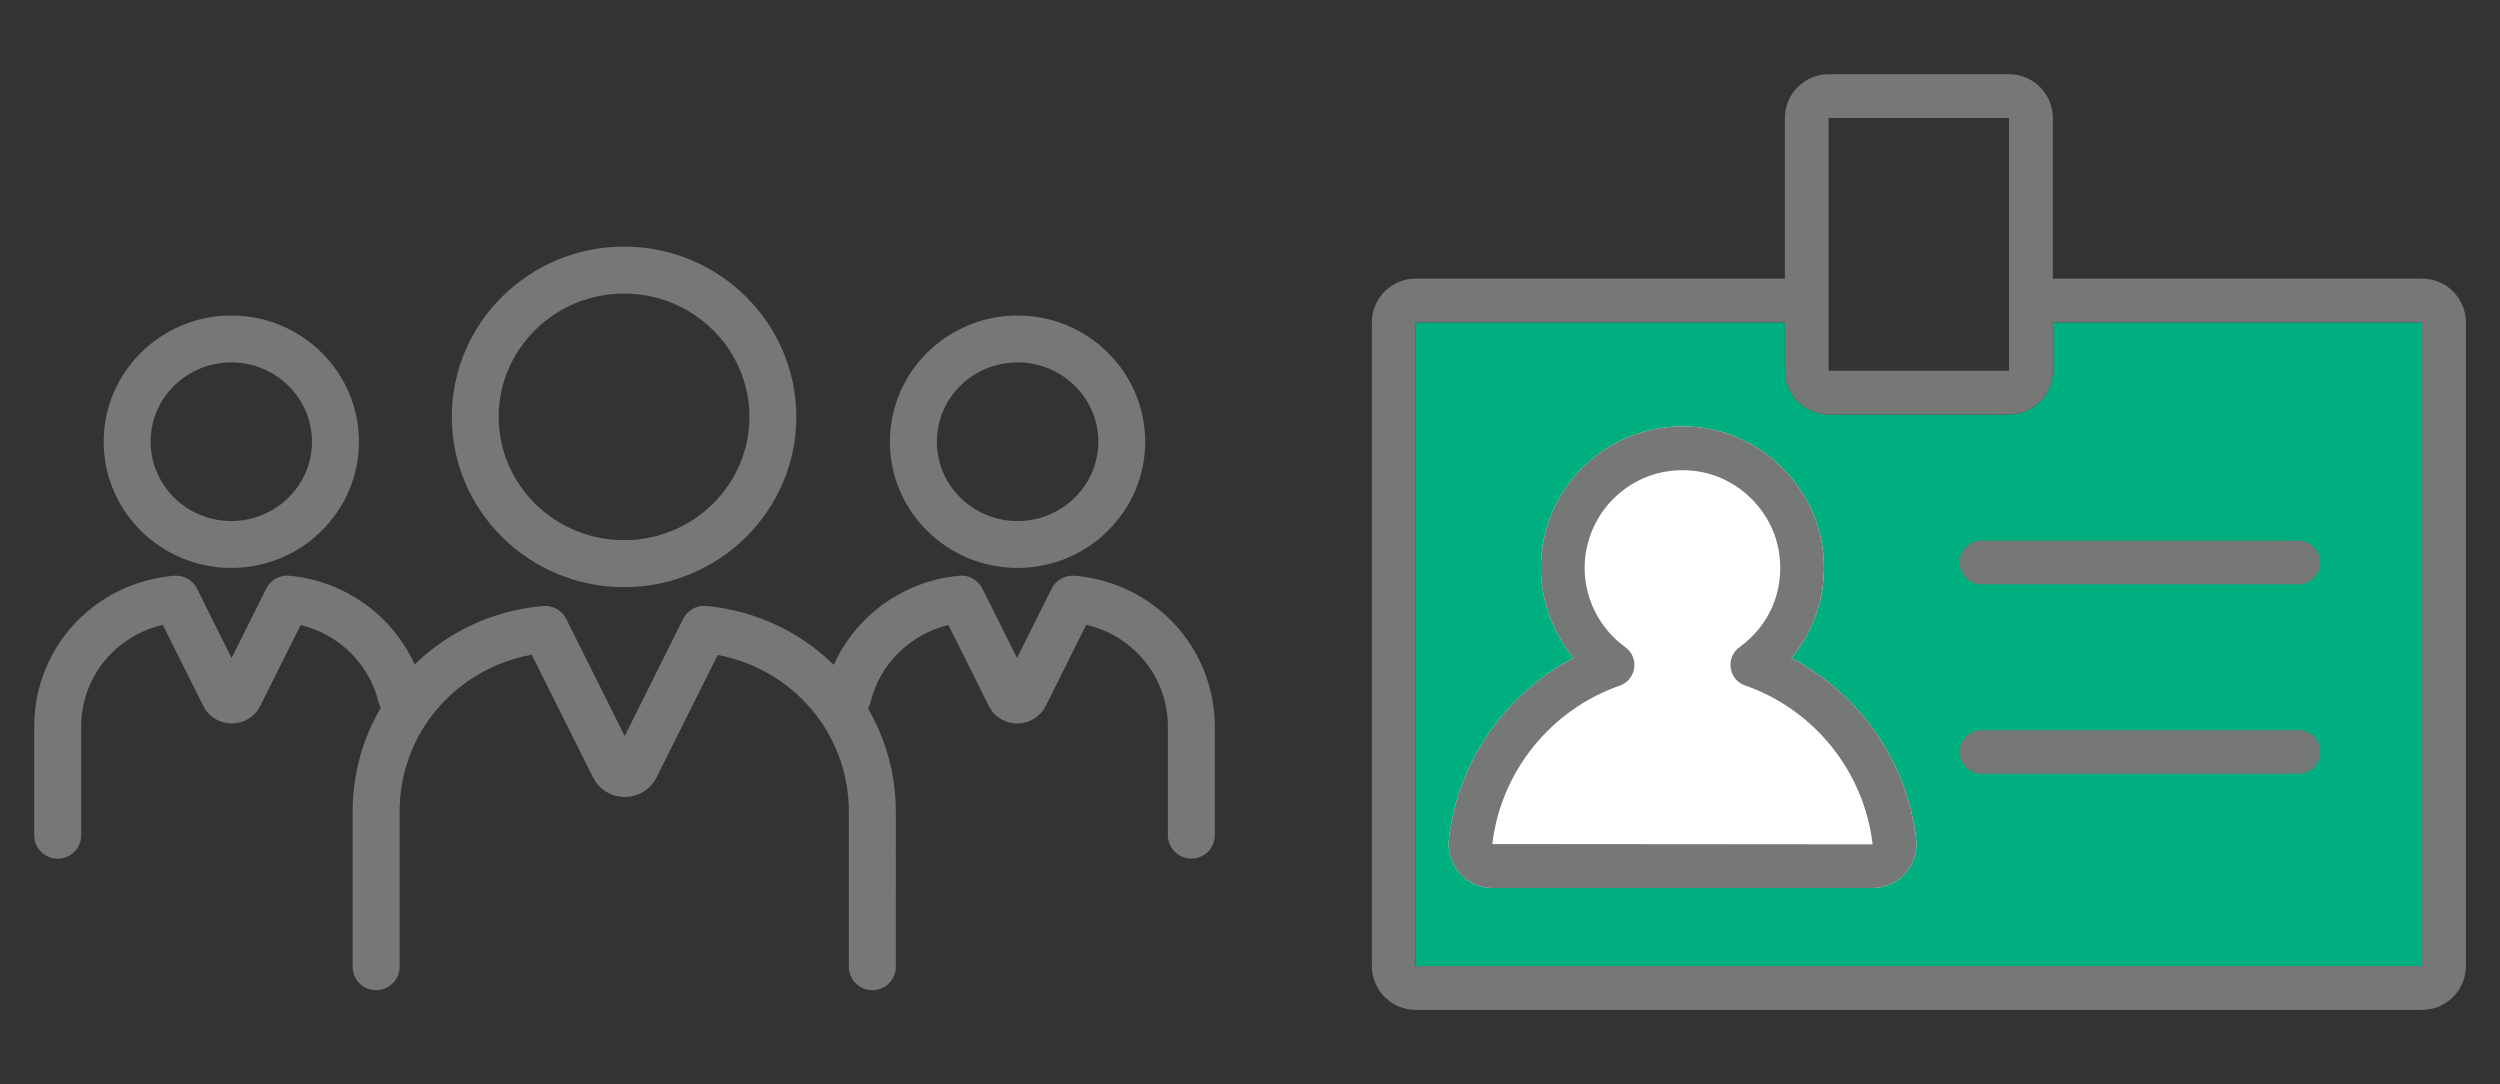 <?xml version="1.0" encoding="utf-8"?>
<!-- Generator: Adobe Illustrator 28.1.0, SVG Export Plug-In . SVG Version: 6.00 Build 0)  -->
<svg version="1.1" id="レイヤー_1" xmlns="http://www.w3.org/2000/svg" xmlns:xlink="http://www.w3.org/1999/xlink" x="0px"
	 y="0px" viewBox="0 0 240.48 104.27" style="enable-background:new 0 0 240.48 104.27;" xml:space="preserve">
<rect x="0" y="0" width="240.48" height="104.27" fill="#333333" stroke="none"/>
<style type="text/css">
	.st0{fill:#767777;}
	.st1{fill:#00AF80;}
	.st2{fill:#FFFFFF;}
</style>
<g>
	<g>
		<path class="st0" d="M60.03,56.48c9.14,0,16.57-7.35,16.57-16.38c0-9.03-7.43-16.38-16.57-16.38c-9.14,0-16.57,7.35-16.57,16.38
			C43.46,49.13,50.89,56.48,60.03,56.48z M60.03,28.24c6.65,0,12.06,5.32,12.06,11.86c0,6.54-5.41,11.86-12.06,11.86
			c-6.65,0-12.06-5.32-12.06-11.86C47.97,33.56,53.38,28.24,60.03,28.24z"/>
		<path class="st0" d="M22.25,54.63c6.77,0,12.28-5.45,12.28-12.14s-5.51-12.14-12.28-12.14c-6.77,0-12.28,5.45-12.28,12.14
			S15.47,54.63,22.25,54.63z M22.25,34.86c4.28,0,7.76,3.42,7.76,7.63c0,4.2-3.48,7.63-7.76,7.63c-4.28,0-7.76-3.42-7.76-7.63
			C14.48,38.28,17.96,34.86,22.25,34.86z"/>
		<path class="st0" d="M97.88,54.63c6.77,0,12.28-5.45,12.28-12.14s-5.51-12.14-12.28-12.14c-6.77,0-12.28,5.45-12.28,12.14
			S91.1,54.63,97.88,54.63z M97.88,34.86c4.28,0,7.77,3.42,7.77,7.63c0,4.2-3.48,7.63-7.77,7.63c-4.28,0-7.76-3.42-7.76-7.63
			C90.11,38.28,93.59,34.86,97.88,34.86z"/>
		<path class="st0" d="M103.38,55.38c-0.93-0.07-1.8,0.41-2.22,1.24l-3.33,6.67l-3.33-6.67c-0.42-0.83-1.31-1.33-2.23-1.24
			c-5.36,0.5-9.93,3.83-12.07,8.57c-3.19-3.12-7.44-5.21-12.26-5.66c-0.93-0.09-1.81,0.41-2.23,1.24L60.09,70.8l-5.63-11.27
			c-0.41-0.83-1.29-1.31-2.22-1.24c-4.85,0.42-9.14,2.5-12.35,5.62c-2.15-4.71-6.71-8.03-12.05-8.53c-0.92-0.09-1.81,0.4-2.23,1.24
			l-3.33,6.67l-3.33-6.67c-0.41-0.83-1.29-1.31-2.22-1.24C9.07,56.05,3.29,62.29,3.29,69.9v10.44c0,1.25,1.01,2.26,2.26,2.26
			c1.25,0,2.26-1.01,2.26-2.26V69.9c0-4.75,3.28-8.73,7.85-9.79l3.89,7.79c0.52,1.04,1.57,1.69,2.75,1.69c0,0,0,0,0,0
			c1.17,0,2.22-0.65,2.74-1.7l3.88-7.77c3.67,0.89,6.59,3.72,7.49,7.42c0.05,0.19,0.13,0.37,0.22,0.54
			c-1.72,2.94-2.71,6.34-2.71,9.99v14.92c0,1.25,1.01,2.26,2.26,2.26s2.26-1.01,2.26-2.26V78.07c0-7.51,5.37-13.75,12.71-15.09
			l5.89,11.79c0.58,1.16,1.75,1.89,3.06,1.89c1.3,0,2.48-0.72,3.06-1.89l5.88-11.77c7.28,1.37,12.61,7.61,12.61,15.07v14.92
			c0,1.25,1.01,2.26,2.26,2.26c1.25,0,2.26-1.01,2.26-2.26V78.07c0-3.62-0.98-7.01-2.68-9.93c0.11-0.18,0.2-0.38,0.25-0.6
			c0.9-3.69,3.82-6.53,7.49-7.42l3.88,7.77c0.52,1.05,1.57,1.7,2.74,1.7c0,0,0,0,0,0c1.17,0,2.22-0.65,2.75-1.7l3.89-7.79
			c4.56,1.06,7.85,5.04,7.85,9.79v10.44c0,1.25,1.01,2.26,2.26,2.26c1.25,0,2.26-1.01,2.26-2.26V69.9
			C116.83,62.29,111.05,56.05,103.38,55.38z"/>
	</g>
	<g>
		<g>
			<path class="st1" d="M232.99,92.93h-96.82V31.01h35.52v4.65c0,2.32,1.89,4.21,4.21,4.21h17.35c2.32,0,4.21-1.89,4.21-4.21v-4.65
				h35.52V92.93z"/>
			<path class="st2" d="M172.32,63.3c2.39-2.88,3.52-6.67,3.01-10.5c-0.8-6.09-5.82-11.01-11.93-11.7
				c-3.88-0.44-7.76,0.79-10.64,3.37c-2.89,2.58-4.54,6.28-4.54,10.15c0,3.19,1.14,6.25,3.14,8.67c-6.55,3.44-11.13,9.97-11.99,17.4
				c-0.14,1.21,0.24,2.42,1.05,3.33c0.79,0.89,1.94,1.4,3.13,1.4h36.59c1.2,0,2.34-0.51,3.13-1.41c0.81-0.9,1.19-2.12,1.05-3.33
				C183.45,73.27,178.87,66.74,172.32,63.3z"/>
		</g>
		<g>
			<path class="st0" d="M232.99,26.8h-35.52V11.35c0-2.32-1.89-4.21-4.21-4.21H175.9c-2.32,0-4.21,1.89-4.21,4.21V26.8h-35.52
				c-2.32,0-4.21,1.89-4.21,4.21v61.92c0,2.32,1.89,4.21,4.21,4.21h96.82c2.32,0,4.21-1.89,4.21-4.21V31.01
				C237.2,28.69,235.31,26.8,232.99,26.8z M175.9,11.35h17.35l0,24.31H175.9V11.35z M232.99,92.93h-96.82V31.01h35.52v4.65
				c0,2.32,1.89,4.21,4.21,4.21h17.35c2.32,0,4.21-1.89,4.21-4.21v-4.65h35.52V92.93z"/>
			<path class="st0" d="M172.32,63.3c2.39-2.88,3.52-6.67,3.01-10.5c-0.8-6.09-5.82-11.01-11.93-11.7
				c-3.88-0.44-7.76,0.79-10.64,3.37c-2.89,2.58-4.54,6.28-4.54,10.15c0,3.19,1.14,6.25,3.14,8.67c-6.55,3.44-11.13,9.97-11.99,17.4
				c-0.14,1.21,0.24,2.42,1.05,3.33c0.79,0.89,1.94,1.4,3.13,1.4h36.59c1.2,0,2.34-0.51,3.13-1.41c0.81-0.9,1.19-2.12,1.05-3.33
				C183.45,73.27,178.87,66.74,172.32,63.3z M143.55,81.19c0.81-6.95,5.62-12.93,12.26-15.24c0.74-0.26,1.28-0.91,1.39-1.68
				c0.11-0.78-0.21-1.55-0.85-2.01c-2.45-1.77-3.92-4.62-3.92-7.62c0-2.67,1.14-5.23,3.14-7.02c1.75-1.56,3.94-2.39,6.26-2.39
				c0.37,0,0.74,0.02,1.11,0.06c4.21,0.47,7.67,3.87,8.22,8.06c0.46,3.51-0.97,6.84-3.83,8.9c-0.64,0.46-0.97,1.24-0.85,2.01
				c0.11,0.78,0.65,1.43,1.39,1.68c6.64,2.3,11.45,8.29,12.26,15.28L143.55,81.19z"/>
			<path class="st0" d="M190.59,52.01c-1.16,0-2.1,0.94-2.1,2.1c0,1.16,0.94,2.1,2.1,2.1h30.49c1.16,0,2.1-0.94,2.1-2.1
				c0-1.16-0.94-2.1-2.1-2.1H190.59z"/>
			<path class="st0" d="M221.08,70.23h-30.49c-1.16,0-2.1,0.94-2.1,2.1c0,1.16,0.94,2.1,2.1,2.1h30.49c1.16,0,2.1-0.94,2.1-2.1
				C223.18,71.18,222.24,70.23,221.08,70.23z"/>
		</g>
	</g>
</g>
</svg>
